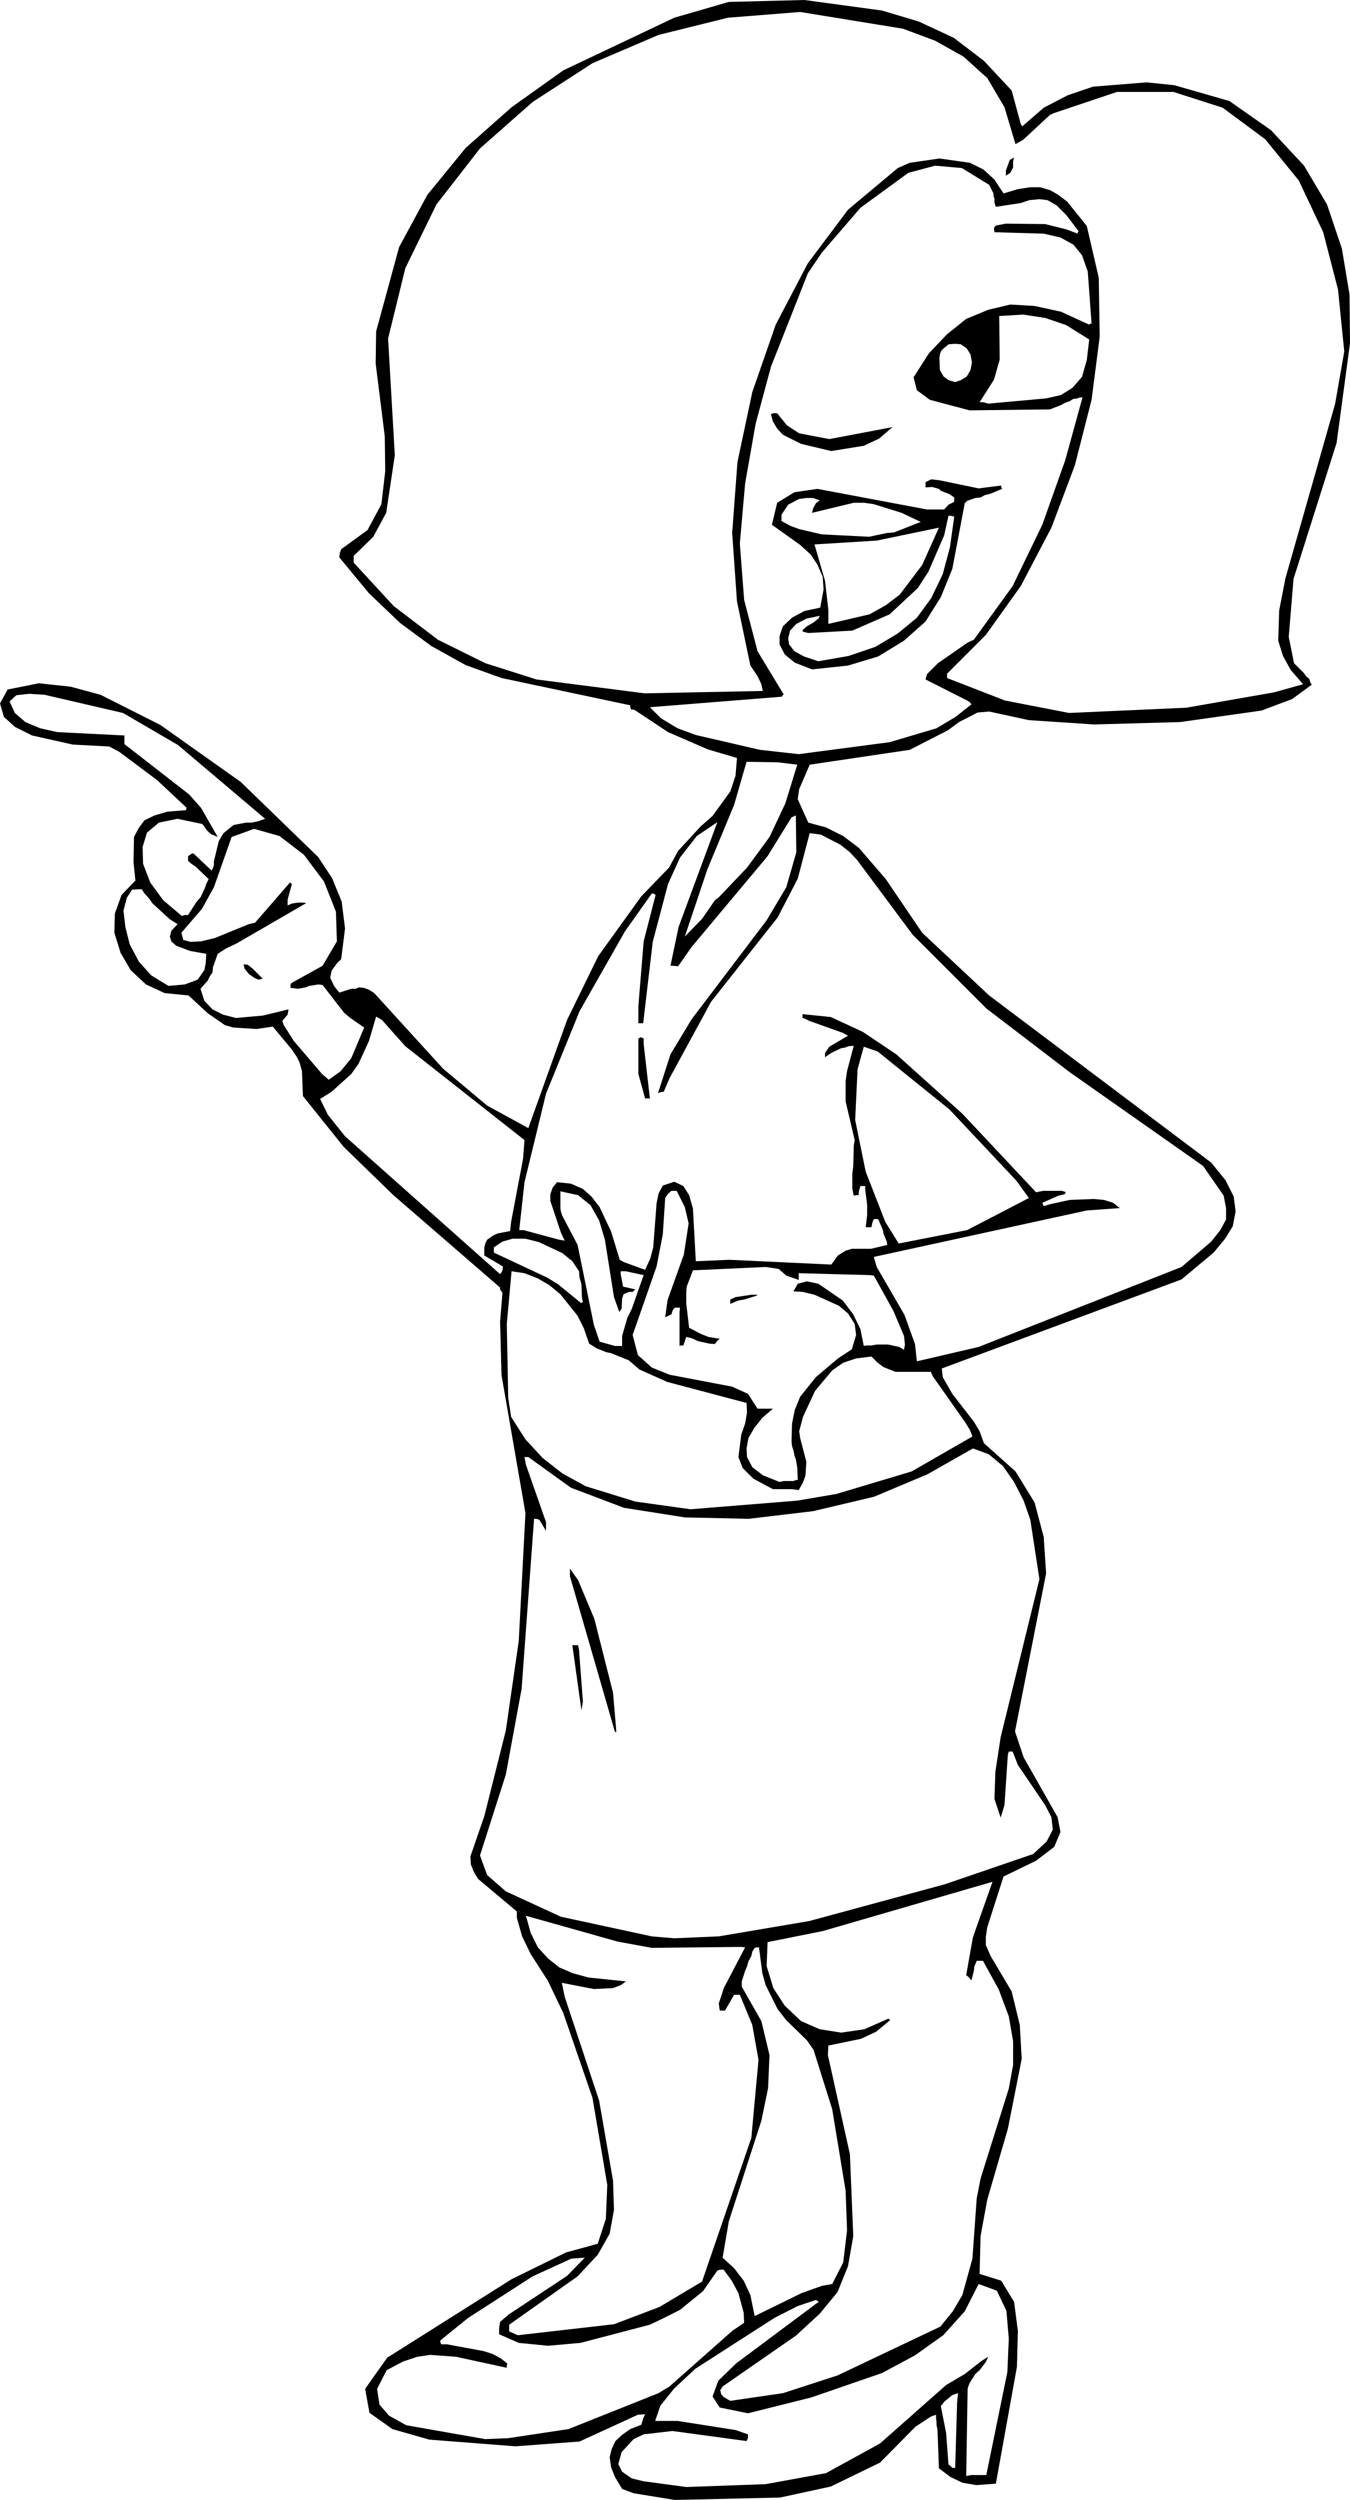 <?xml version="1.0" encoding="UTF-8" standalone="no"?>
<svg xmlns:xlink="http://www.w3.org/1999/xlink" height="261.05px" width="141.05px" xmlns="http://www.w3.org/2000/svg">
  <g transform="matrix(1.0, 0.0, 0.0, 1.0, -132.95, -15.25)">
    <path d="M238.45 31.95 L238.9 31.7 238.8 32.1 238.8 32.75 238.5 33.3 238.05 33.6 238.05 33.05 238.45 31.95 M223.2 61.8 L219.8 62.35 216.65 61.6 214.75 60.65 214.15 60.0 213.7 59.25 213.5 58.5 213.75 58.4 214.15 58.4 215.15 59.65 216.45 60.5 219.6 61.1 226.2 59.85 224.8 61.05 223.2 61.8 M230.25 65.3 L231.1 65.4 235.2 66.25 237.55 65.95 237.55 66.1 237.65 66.3 236.45 66.8 235.85 66.95 235.4 67.2 234.85 67.25 234.0 67.55 233.75 67.8 232.45 74.65 231.25 77.6 229.65 80.15 227.4 82.15 224.7 83.8 221.55 84.75 217.8 85.15 216.0 84.45 214.95 83.6 214.4 82.55 214.4 81.65 214.75 80.65 215.7 79.75 217.0 79.05 218.65 78.7 219.0 76.8 218.9 75.45 218.35 74.2 217.65 73.15 216.55 72.15 213.6 70.05 214.15 67.75 215.95 66.65 218.35 66.3 229.8 68.45 231.6 68.45 232.05 67.95 232.65 67.65 232.65 67.2 232.15 66.85 231.25 66.5 231.05 66.3 230.35 66.1 229.65 66.15 229.65 65.6 230.25 65.3 M231.05 70.35 L224.55 71.7 218.05 72.1 219.15 75.9 219.5 78.95 219.5 80.4 223.8 79.4 225.5 78.45 226.95 77.35 229.3 74.25 231.05 70.35 M232.25 69.1 L232.05 69.1 231.6 71.15 229.95 74.95 228.85 76.65 225.9 79.4 222.0 81.1 217.4 81.35 216.8 81.2 216.85 81.0 217.25 80.65 217.95 80.25 218.45 79.85 218.6 79.55 217.2 79.85 216.15 80.4 215.5 81.1 215.3 81.9 215.4 82.55 215.95 83.25 216.95 83.8 218.45 84.3 221.6 83.75 224.4 82.8 226.75 81.4 228.75 79.75 230.25 77.7 231.45 75.2 232.2 72.4 232.65 69.2 232.25 69.1 M224.25 67.9 L223.25 67.75 222.15 67.75 217.8 68.8 217.9 68.35 218.2 67.8 218.6 67.5 217.9 67.25 217.2 67.25 216.45 67.35 215.3 67.95 214.6 69.0 214.6 69.65 215.5 70.15 216.45 70.5 218.8 71.05 223.75 71.3 225.65 70.9 226.35 70.85 229.15 69.75 227.15 68.8 224.25 67.9 M200.2 123.7 L200.2 124.25 200.85 129.95 200.35 129.95 199.65 127.4 199.65 123.7 199.9 123.55 200.2 123.7 M195.05 184.3 L197.0 192.0 197.35 196.1 197.2 196.1 192.5 179.85 192.5 179.05 193.35 180.25 195.05 184.3 M193.7 193.85 L192.75 187.05 193.35 187.05 193.45 187.55 193.85 192.95 193.7 193.85 M209.8 150.7 L211.45 150.45 212.1 150.45 212.0 150.55 210.7 150.95 210.1 151.05 209.25 151.4 209.25 150.95 209.8 150.7 M159.35 116.4 L160.4 117.45 159.95 117.55 159.5 117.35 158.95 116.95 158.5 116.4 158.4 115.95 158.85 116.0 159.35 116.4" fill="#000000" fill-rule="evenodd" stroke="none"/>
    <path d="M234.4 52.25 L234.55 53.1 234.4 53.9 234.0 54.6 233.35 55.0 232.75 55.2 232.05 55.0 231.5 54.6 231.1 53.9 231.05 52.65 231.1 52.25 231.25 51.85 231.5 51.6 232.05 51.15 232.75 51.1 233.35 51.15 234.0 51.6 234.4 52.25 Z" fill="none" stroke="#000000" stroke-linecap="round" stroke-linejoin="round" stroke-width="0.1"/>
    <path d="M255.65 24.15 L261.4 25.8 265.75 28.85 269.2 32.55 271.6 36.6 273.15 41.2 273.95 46.0 274.0 51.1 272.6 61.5 268.1 75.7 267.6 81.75 268.15 84.5 269.2 85.55 269.4 85.85 269.75 86.15 269.85 86.5 270.0 86.75 267.95 88.25 264.75 89.45 256.25 90.65 247.25 90.9 240.45 90.45 236.3 89.55 235.1 89.65 233.15 90.65 232.0 91.5 228.0 93.55 217.55 95.1 216.45 97.65 216.3 98.7 217.4 101.15 219.25 101.65 221.05 102.55 222.7 103.8 225.5 107.05 229.3 112.65 236.3 119.2 259.5 136.65 261.0 138.5 261.85 140.2 262.05 141.75 261.75 143.3 260.95 144.6 259.75 146.05 256.4 148.85 231.35 158.15 231.45 159.05 232.45 160.8 234.7 163.7 235.3 164.7 235.75 165.95 239.05 168.9 241.05 172.15 242.0 175.75 242.25 179.55 239.0 196.05 239.9 198.75 243.45 205.0 243.75 206.55 243.1 208.1 241.2 209.55 237.8 211.2 236.1 216.5 235.95 217.5 235.95 218.35 236.45 219.5 238.65 223.2 239.5 226.7 239.7 230.25 238.25 237.55 236.1 244.95 235.4 248.75 235.3 252.7 237.55 253.4 238.9 255.6 239.3 258.65 239.2 262.4 237.0 274.6 234.95 274.75 233.5 274.5 232.25 273.9 231.05 273.0 230.9 269.0 230.8 268.45 230.8 268.15 230.75 267.75 230.75 267.4 230.2 267.6 228.6 268.65 224.9 272.4 219.75 274.9 214.45 276.05 203.45 276.3 199.15 275.6 197.95 275.15 197.2 273.9 196.8 272.9 196.65 271.85 196.85 271.0 197.25 270.15 197.95 269.5 198.8 268.9 199.95 268.45 200.15 267.8 200.35 267.35 199.6 267.4 193.5 270.2 186.8 270.7 177.8 270.0 173.95 268.9 171.55 267.2 171.1 264.7 173.4 261.45 186.4 253.25 192.1 250.45 195.4 249.55 196.25 246.95 196.4 243.4 194.85 234.3 191.8 225.45 190.2 222.1 188.4 219.3 187.5 217.45 186.95 215.5 186.95 214.85 182.9 211.45 182.45 210.7 182.15 209.95 182.1 209.1 183.55 204.9 185.8 195.95 187.15 186.6 187.85 173.25 185.35 158.85 185.2 153.25 185.45 150.25 185.2 149.9 185.2 149.7 174.05 140.05 168.85 135.0 164.6 129.7 164.5 127.1 164.25 126.2 163.95 125.6 163.45 124.85 161.45 122.45 159.75 122.7 157.35 122.55 156.45 122.3 154.65 121.05 152.65 119.2 150.15 118.95 148.2 118.05 146.6 116.55 145.55 114.75 144.9 112.65 144.95 110.65 145.65 108.7 147.1 107.2 146.9 105.3 146.95 102.65 147.45 101.7 148.05 100.9 149.1 100.4 150.45 100.0 152.4 99.85 152.4 99.65 152.5 99.65 149.35 96.7 145.4 93.75 144.35 93.2 140.55 93.0 136.3 92.05 134.5 91.15 133.35 90.1 132.95 88.7 133.75 87.25 137.0 86.6 140.3 86.95 143.45 87.8 149.7 90.95 158.1 96.9 166.2 104.75 167.65 106.95 168.65 109.4 169.0 112.2 168.6 115.4 168.15 115.85 167.6 116.6 167.45 117.35 167.85 118.2 168.4 118.9 169.65 118.5 170.1 118.5 170.45 118.35 170.95 118.4 171.5 118.6 172.05 118.95 179.25 126.85 183.85 130.7 188.15 133.05 192.2 121.75 195.45 115.1 199.95 108.85 202.85 105.85 203.8 104.1 206.15 101.55 207.4 100.45 209.25 97.9 209.8 96.25 209.95 94.4 206.9 93.5 202.75 91.7 199.35 89.45 199.15 89.35 198.9 89.35 198.8 89.1 198.8 88.9 185.35 86.05 181.6 84.7 178.0 82.7 174.75 80.3 171.5 77.2 168.4 73.45 168.45 73.0 168.6 72.6 171.35 70.6 172.8 67.9 173.2 64.45 173.15 60.8 172.2 53.2 172.25 49.85 174.65 41.05 177.6 35.6 181.6 30.7 186.4 26.45 191.8 22.6 203.4 17.1 209.1 15.45 217.0 15.25 225.1 16.35 228.95 17.5 232.6 19.2 235.75 21.6 238.65 24.7 239.6 28.2 239.75 28.45 242.0 26.5 244.5 25.2 247.15 24.3 252.75 23.85 255.65 24.15 M236.0 120.55 L228.3 112.85 222.5 105.05 221.7 104.2 220.75 103.45 218.7 102.4 217.55 102.25 216.3 107.0 214.2 111.05 207.25 119.85 202.9 127.85 202.3 129.25 201.95 129.3 201.7 129.4 203.0 125.35 205.2 121.7 213.05 111.35 215.1 107.9 216.15 104.25 216.1 100.4 215.65 100.6 213.15 104.65 205.2 114.15 203.8 116.15 203.3 116.1 203.0 116.1 203.85 112.05 207.9 101.1 205.75 102.55 204.0 104.8 202.75 107.55 201.15 113.6 200.15 122.1 199.65 122.1 199.65 120.3 200.2 113.55 201.45 108.7 201.2 108.55 201.05 108.55 198.25 112.5 193.5 120.85 190.0 129.45 187.75 138.7 187.2 143.7 187.65 143.7 191.35 144.7 191.95 144.8 191.55 143.95 190.45 140.65 190.45 139.95 190.7 139.25 191.15 138.7 192.6 138.85 193.85 139.4 194.75 140.2 195.6 141.3 196.8 143.85 197.7 146.8 198.15 147.05 200.35 147.85 200.9 146.65 201.2 145.5 201.55 140.9 201.75 139.9 202.2 139.05 203.4 138.65 204.35 139.1 204.95 140.05 205.35 141.45 205.65 146.95 209.15 146.8 219.8 147.3 220.5 146.35 221.3 145.85 221.95 145.65 223.95 145.65 225.65 145.25 225.6 144.9 225.25 144.05 225.2 143.7 224.7 142.55 224.25 142.55 224.1 142.9 224.0 143.4 223.4 143.4 223.55 142.15 223.55 141.05 223.35 139.5 223.35 139.1 222.85 139.1 222.7 139.6 222.65 140.05 222.4 140.05 222.15 140.1 222.0 139.35 222.0 137.8 222.1 137.05 222.15 134.9 222.25 134.3 221.3 130.25 221.3 128.15 221.45 127.1 222.15 124.45 221.6 124.5 221.2 124.65 220.85 124.7 219.8 125.2 219.15 125.65 219.15 125.2 219.6 124.55 221.55 123.4 221.0 123.1 217.5 121.85 217.0 121.6 216.8 121.55 216.8 121.15 219.75 121.45 223.1 123.0 226.6 125.35 233.5 131.55 241.2 139.75 241.95 139.6 243.9 139.6 244.35 139.75 244.25 139.8 244.2 139.95 243.55 140.1 241.85 140.85 242.0 141.2 242.65 141.0 244.7 140.55 247.25 140.45 248.3 140.55 249.25 140.85 249.95 141.4 246.5 141.65 224.25 146.5 224.55 147.55 227.45 152.55 228.55 155.6 228.75 157.4 235.2 155.9 256.4 147.55 259.5 144.9 260.45 143.7 261.05 142.6 261.05 141.4 260.8 140.1 258.65 137.0 244.7 127.2 236.0 120.55 M216.25 95.1 L214.2 94.85 210.95 94.8 209.65 99.3 206.85 106.05 204.5 113.05 206.3 111.2 207.65 109.25 208.05 108.95 211.0 105.85 213.35 102.65 215.0 99.15 216.25 95.1 M234.4 52.25 L234.0 51.6 233.35 51.15 232.75 51.1 232.05 51.15 231.5 51.6 231.25 51.85 231.1 52.25 231.05 52.65 231.1 53.9 231.5 54.6 232.05 55.0 232.75 55.2 233.35 55.0 234.0 54.6 234.4 53.9 234.55 53.1 234.4 52.25 M246.0 54.6 L246.5 52.85 246.75 50.7 244.35 49.2 242.15 48.45 239.85 48.1 237.35 48.25 237.4 52.8 236.8 54.9 235.3 57.25 235.7 57.25 236.2 57.4 242.25 56.85 243.8 56.5 245.0 55.75 246.0 54.6 M245.1 40.8 L243.75 40.05 242.0 39.65 236.85 39.5 236.8 39.05 237.0 38.8 238.05 38.6 242.15 38.65 244.35 39.2 245.55 39.65 245.55 39.5 245.65 39.4 244.35 37.7 243.35 36.7 242.4 36.15 241.55 36.05 240.5 36.15 239.6 36.45 237.0 36.85 236.85 36.4 236.85 36.0 236.75 35.7 236.75 35.45 236.3 34.55 233.45 32.8 230.65 32.55 227.85 33.3 222.85 36.95 218.8 41.65 217.35 43.8 213.5 53.55 211.9 59.5 210.8 65.75 210.25 72.0 210.7 77.9 212.1 83.25 214.85 87.8 214.75 87.8 214.65 88.0 200.85 89.1 202.0 90.25 203.75 91.3 205.65 92.0 212.35 93.55 216.4 94.0 225.9 92.75 230.8 91.3 232.8 90.1 234.45 88.8 234.25 88.55 234.0 88.4 229.65 86.2 229.8 85.65 230.95 84.5 234.05 82.35 234.7 82.05 238.75 76.45 241.85 70.05 244.25 63.3 246.05 56.75 245.75 56.75 245.55 56.85 245.1 56.9 244.7 57.15 244.25 57.3 243.8 57.55 242.65 58.0 234.25 58.1 230.1 57.0 228.75 56.0 228.4 54.65 230.0 52.15 231.9 50.15 233.9 48.55 236.2 47.6 238.5 47.05 241.05 47.2 243.8 47.8 246.75 49.15 246.85 49.05 247.0 49.05 246.6 43.6 246.0 41.9 245.1 40.8 M260.7 26.5 L255.55 24.85 249.65 24.85 243.1 27.05 242.65 27.25 239.85 29.85 239.05 30.3 237.9 26.45 236.1 23.4 233.6 21.15 230.65 19.5 227.3 18.25 216.55 16.5 209.0 17.1 201.75 18.9 194.85 21.85 188.6 25.9 183.1 30.75 178.55 36.6 175.3 43.25 173.5 50.6 174.2 62.8 173.3 68.8 171.95 71.3 169.9 73.3 169.9 74.0 174.1 78.55 178.7 82.05 183.65 84.5 189.0 86.2 200.3 87.65 212.65 87.4 212.5 86.7 212.1 85.85 211.35 84.75 209.95 78.05 209.45 70.9 210.0 63.5 211.55 56.2 214.0 49.15 217.35 42.75 221.55 37.15 226.75 32.8 228.0 32.25 231.1 31.8 234.3 32.25 235.7 32.95 236.85 34.0 237.8 35.45 239.3 35.0 240.6 34.8 241.6 34.8 242.65 35.1 243.45 35.55 244.45 36.3 246.5 38.85 247.75 44.25 247.85 50.4 247.0 57.0 245.25 63.85 242.8 70.35 239.6 76.45 235.95 81.55 231.9 85.6 231.9 86.05 237.95 88.4 244.65 89.7 256.9 89.15 266.05 87.55 269.1 86.7 267.8 85.2 267.0 83.75 266.5 82.15 266.6 79.0 267.25 75.65 272.45 57.4 273.4 51.95 272.75 45.5 271.2 39.5 268.65 34.1 265.15 29.8 260.7 26.5 M222.3 132.2 L223.4 137.6 225.45 142.85 226.85 145.1 234.0 143.7 240.45 140.35 239.15 138.55 232.15 131.1 224.65 125.05 223.2 124.55 222.55 126.9 222.3 132.2 M234.7 221.05 L234.45 222.05 234.15 221.7 233.9 221.5 234.6 217.55 236.65 211.75 218.9 216.9 213.15 218.05 213.05 220.55 213.75 222.85 214.95 224.7 216.65 226.3 218.6 227.15 220.85 227.5 223.25 227.15 225.75 226.05 225.8 226.05 225.95 226.2 224.5 227.4 222.9 228.15 219.5 228.85 219.45 229.85 221.75 240.2 222.1 248.75 221.55 251.9 220.45 254.6 218.6 256.85 216.1 259.15 208.45 264.45 208.2 264.85 208.3 265.25 208.55 265.55 209.25 265.95 214.75 265.15 220.45 263.3 231.2 258.2 232.5 256.6 233.5 254.9 234.55 251.1 235.0 244.8 235.4 242.75 238.35 233.35 238.8 230.9 238.8 228.4 238.35 225.8 237.3 223.0 235.65 220.0 235.0 220.0 234.75 220.6 234.7 221.05 M146.2 109.0 L145.85 110.35 146.05 112.05 146.5 113.85 147.45 115.65 148.75 117.1 150.55 118.2 152.25 118.05 153.6 117.55 154.3 116.55 154.45 115.8 154.5 114.85 152.8 114.55 151.35 114.0 150.85 113.55 150.7 113.05 150.85 112.45 151.5 111.75 150.7 111.25 148.85 109.55 148.55 109.1 148.05 108.55 147.75 108.1 146.75 108.15 146.2 109.0 M137.15 91.3 L138.95 91.7 145.95 92.05 145.95 92.95 152.7 98.2 153.95 99.6 155.7 102.65 155.0 102.35 154.6 102.0 154.1 101.3 151.5 100.75 149.55 101.15 148.3 102.2 147.85 103.7 147.9 105.45 148.65 107.4 150.0 109.25 151.95 110.9 152.25 110.8 152.6 110.8 153.5 109.4 153.9 108.95 154.35 108.0 154.5 107.55 154.75 107.05 153.4 105.75 152.95 105.45 152.6 105.15 152.6 104.65 153.05 104.35 153.2 104.4 155.05 106.15 155.15 106.0 155.3 105.6 155.3 105.2 155.8 103.1 156.3 102.25 157.35 101.4 158.65 101.15 159.25 101.15 159.95 101.0 160.65 100.75 151.55 93.05 145.8 89.7 137.6 87.8 136.0 87.7 134.65 87.85 133.95 88.5 134.5 89.7 135.6 90.65 137.15 91.3 M187.75 167.4 L187.9 168.2 190.0 174.2 190.0 175.1 189.3 173.95 189.0 173.85 188.75 173.85 187.45 191.6 185.8 200.55 183.1 209.0 183.85 211.05 185.8 212.75 191.55 215.4 201.05 217.45 203.4 217.65 208.05 217.45 217.5 215.85 231.7 212.0 240.9 208.85 242.3 207.55 242.95 206.3 242.8 205.0 242.15 203.75 239.3 199.55 238.75 198.15 238.35 198.15 238.25 198.5 237.9 203.75 237.5 205.05 236.85 203.1 236.95 200.25 237.5 196.65 241.55 180.15 240.6 173.95 239.9 171.95 238.9 170.0 237.75 168.35 236.25 167.1 234.6 166.5 229.85 169.2 224.25 171.55 217.9 173.05 211.15 173.85 204.5 173.7 198.15 172.7 192.6 170.6 188.15 167.4 187.75 167.4 M187.75 148.2 L186.4 148.0 185.9 153.5 186.05 161.2 186.35 163.2 187.85 165.55 189.65 167.5 191.7 169.1 194.15 170.45 199.35 172.05 205.1 172.85 216.25 171.95 220.35 171.25 228.2 168.9 234.55 165.25 234.3 164.6 233.85 163.85 230.4 158.95 230.2 158.5 226.5 158.5 225.25 158.0 224.65 157.55 224.0 156.9 222.4 157.1 221.05 157.55 219.9 158.35 218.1 160.5 216.85 163.2 216.45 164.7 216.55 165.4 217.2 167.9 217.1 169.35 216.85 170.05 216.4 170.85 215.7 170.75 213.7 170.75 211.65 169.65 210.55 168.55 210.1 167.4 210.4 165.05 210.8 163.9 211.0 162.75 210.95 161.75 202.65 159.55 199.75 158.25 198.65 157.3 196.8 156.55 196.3 156.45 195.3 156.05 194.5 155.55 193.95 153.95 193.3 152.65 191.5 150.4 190.35 149.45 189.15 148.75 187.75 148.2 M186.5 144.6 L185.45 144.9 184.55 145.5 184.55 146.05 190.1 148.65 191.25 149.35 193.7 151.35 193.7 151.25 193.85 151.25 193.75 150.7 193.7 149.35 193.5 148.65 193.45 148.0 192.75 146.95 191.7 146.1 189.25 144.95 187.85 144.6 186.5 144.6 M191.55 141.75 L191.7 142.2 193.3 145.25 195.0 153.6 195.6 155.35 197.2 155.8 197.95 155.8 197.95 154.75 198.5 152.85 198.95 151.95 200.2 148.4 198.35 148.0 197.8 148.0 197.8 148.3 198.05 149.6 199.35 149.9 199.2 150.0 199.05 150.15 198.65 150.15 198.1 150.4 197.95 150.85 197.9 151.9 197.65 152.25 197.1 150.7 196.15 144.7 195.55 142.7 194.65 141.1 193.35 140.05 191.5 139.65 191.5 141.4 191.55 141.75 M172.85 121.75 L172.25 121.4 171.5 123.95 170.4 126.35 169.65 127.4 167.6 129.25 166.4 130.0 167.2 131.65 169.0 133.9 185.2 148.3 185.35 148.1 185.45 147.9 185.5 147.5 183.55 146.35 183.55 145.55 183.65 145.1 183.85 144.7 184.5 144.25 184.95 144.05 186.25 143.8 186.35 142.85 187.6 136.25 187.75 134.3 175.3 124.5 172.85 121.75 M164.7 104.5 L162.15 102.55 159.5 101.8 157.15 102.65 155.3 107.9 154.05 110.15 151.9 112.65 152.1 113.4 152.85 113.6 153.95 113.55 155.4 113.2 158.95 111.75 159.6 111.6 163.25 107.4 163.3 107.45 163.45 107.55 163.0 109.2 163.0 109.8 163.45 109.6 164.1 109.5 164.6 109.5 164.95 109.55 157.7 113.75 156.55 114.3 155.7 114.85 155.2 116.25 155.15 116.8 154.9 117.15 154.65 117.65 153.9 118.5 154.3 119.75 155.15 120.65 156.25 121.2 157.6 121.55 160.4 121.3 163.1 120.65 163.0 121.2 162.45 121.85 162.6 122.3 163.65 123.95 166.6 127.4 167.3 128.0 168.55 127.1 169.65 125.75 171.0 122.55 169.55 121.55 168.9 121.0 166.65 118.1 166.2 118.05 165.25 118.2 164.9 118.35 164.1 118.5 163.3 118.4 163.3 118.1 163.4 117.9 166.65 116.1 168.15 113.55 168.05 110.45 166.8 107.3 164.7 104.5 M204.5 141.3 L203.65 139.6 203.1 139.6 202.75 139.9 202.45 140.35 202.2 144.15 201.55 147.5 199.05 154.65 199.6 156.75 201.05 158.05 202.9 158.8 209.45 160.05 211.1 160.8 212.1 162.35 213.7 162.35 212.6 163.3 211.8 164.3 211.15 165.4 210.95 166.5 211.0 167.4 211.55 168.45 212.65 169.3 214.4 170.0 214.85 169.9 215.85 169.9 216.1 169.8 216.3 169.8 216.25 168.5 216.1 167.65 215.95 167.2 215.85 166.7 215.7 166.25 215.65 165.8 215.7 163.9 216.0 162.45 216.55 161.1 218.2 159.05 220.5 157.1 221.95 156.15 222.4 154.65 222.25 153.5 221.55 152.4 220.6 151.6 218.05 150.45 216.8 150.15 215.85 150.1 216.3 149.3 217.25 149.05 218.45 149.3 221.0 151.05 222.1 152.5 222.85 154.05 223.2 155.8 223.45 155.75 224.0 155.75 224.55 155.65 225.75 155.65 226.9 155.9 227.4 156.2 227.5 155.65 227.4 154.75 226.3 152.15 224.25 148.45 223.8 148.4 216.4 148.2 216.4 148.9 215.1 148.45 214.3 147.75 212.95 147.55 205.35 147.9 204.7 149.6 204.65 150.15 204.65 151.35 204.95 153.9 206.2 154.55 206.95 154.85 208.15 155.05 207.85 155.3 207.65 155.6 207.05 155.55 205.9 155.3 205.25 155.0 204.65 154.85 204.35 155.75 204.1 155.75 203.95 155.8 203.95 152.25 204.0 151.8 203.45 151.8 203.25 152.05 203.1 152.5 202.45 152.8 202.7 151.0 204.4 146.25 204.9 143.0 204.5 141.3 M211.8 218.65 L211.55 219.05 211.45 219.5 211.15 220.05 211.0 220.6 210.8 221.05 210.45 222.15 210.45 222.7 212.5 226.3 213.35 229.85 213.2 233.3 212.5 236.7 209.1 247.2 208.45 251.0 209.65 252.1 210.65 253.4 211.35 254.9 211.8 257.1 216.7 254.7 218.8 253.95 219.9 253.75 221.05 251.5 221.45 248.15 221.3 244.0 219.9 235.5 217.95 229.3 217.25 228.3 215.1 226.2 214.2 225.05 212.95 222.55 212.6 221.3 212.25 218.6 212.0 218.6 211.8 218.65 M232.45 265.35 L231.65 266.0 231.25 266.5 231.8 269.3 232.05 272.6 232.2 272.7 232.45 272.95 232.75 272.95 232.95 266.1 233.05 265.15 232.45 265.35 M199.15 269.95 L197.9 271.3 197.55 272.55 197.95 273.35 198.95 274.05 200.2 274.35 204.65 274.95 212.95 274.65 219.25 273.5 224.9 270.4 231.8 264.3 233.75 263.15 235.55 261.75 236.2 261.35 235.95 261.9 235.3 262.75 234.85 263.15 234.25 264.1 234.05 264.65 233.9 273.8 234.4 273.7 236.0 273.7 238.2 262.95 238.35 259.45 238.1 256.55 237.1 254.45 235.2 253.75 233.75 256.6 231.5 259.1 228.55 261.2 225.1 263.05 217.7 265.6 211.1 267.25 208.15 266.65 207.4 265.5 208.0 263.85 209.85 262.05 218.5 255.6 218.25 255.45 218.25 255.4 216.3 256.05 213.85 257.3 205.6 262.6 203.4 264.65 201.95 266.45 201.4 268.05 203.75 268.05 209.8 269.0 211.1 269.45 211.1 269.85 210.95 270.15 203.2 269.1 200.2 269.45 199.15 269.95 M194.05 251.0 L192.65 251.1 188.6 252.95 181.85 257.3 178.95 259.65 178.95 259.8 179.05 260.05 179.65 260.05 183.45 260.75 184.4 261.05 185.25 261.5 185.95 262.05 185.9 262.3 185.9 262.5 180.6 261.35 177.9 261.15 176.55 261.35 175.05 261.85 173.35 262.75 172.35 264.7 172.6 266.35 173.6 267.5 175.4 268.5 183.65 269.95 186.05 269.85 192.35 268.9 201.75 265.15 202.9 264.45 209.45 258.65 210.7 257.8 210.65 256.75 210.1 254.7 209.4 253.4 208.55 252.25 208.2 252.25 207.9 252.35 206.4 254.5 204.0 256.45 Q202.45 257.25 200.85 258.0 L193.6 259.9 190.2 260.2 187.15 259.9 185.1 259.0 185.1 258.35 185.2 257.7 186.15 256.9 192.2 252.9 194.05 251.0 M210.8 218.6 L210.4 218.55 201.05 218.65 197.5 218.0 187.9 215.3 188.4 217.1 189.15 218.6 190.2 219.75 191.4 220.7 192.8 221.3 194.45 221.75 198.35 222.15 197.8 222.55 197.0 222.85 195.0 222.95 191.65 222.3 191.95 223.75 195.55 234.6 197.0 242.95 197.1 246.0 196.65 248.5 195.4 250.7 193.3 252.95 186.15 258.0 186.15 258.7 187.05 259.1 197.1 257.95 201.85 256.15 206.3 253.5 211.45 238.5 212.2 230.35 211.55 226.7 210.25 223.55 209.65 223.55 208.7 225.2 208.15 225.2 208.05 224.45 208.6 222.8 210.8 218.6" fill="#000000" fill-rule="evenodd" stroke="none"/>
  </g>
</svg>
